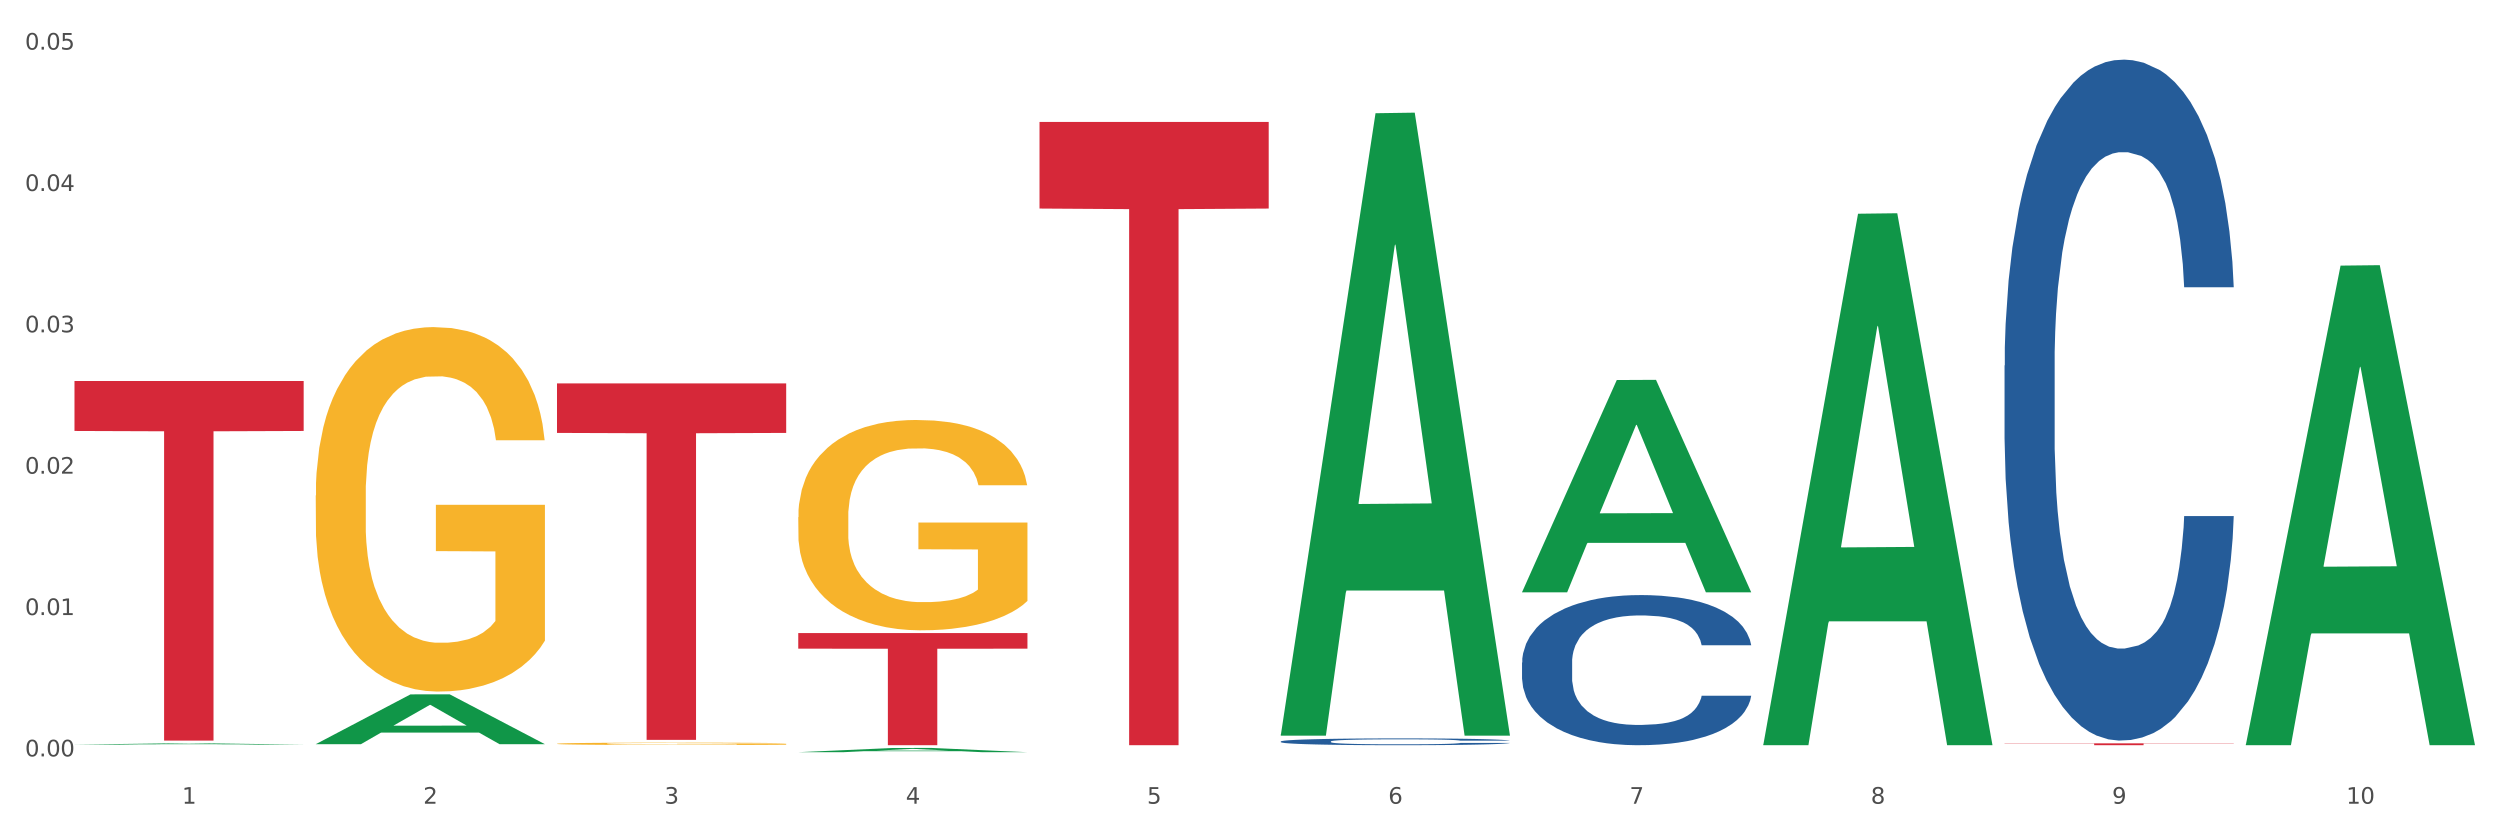 <?xml version="1.0" encoding="utf-8" standalone="no"?>
<!DOCTYPE svg PUBLIC "-//W3C//DTD SVG 1.1//EN"
  "http://www.w3.org/Graphics/SVG/1.1/DTD/svg11.dtd">
<svg xmlns:xlink="http://www.w3.org/1999/xlink" width="1080pt" height="360pt" viewBox="0 0 1080 360" xmlns="http://www.w3.org/2000/svg" version="1.1">
 <rect x="0" y="0" width="1080" height="360" fill="#333333" stroke="none"/>
 <defs>
  <style type="text/css">*{stroke-linejoin: round; stroke-linecap: butt}</style>
 </defs>
 <g id="figure_1">
  <g id="patch_1">
   <path d="M 0 360 
L 1080 360 
L 1080 0 
L 0 0 
z
" style="fill: #ffffff; stroke: #ffffff; stroke-linejoin: miter"/>
  </g>
  <g id="axes_1">
   <g id="matplotlib.axis_1">
    <g id="xtick_1">
     <g id="text_1">
      <!-- 1 -->
      <g style="fill: #4d4d4d" transform="translate(78.627 347.204) scale(0.096 -0.096)">
       <defs>
        <path id="DejaVuSans-31" d="M 794 531 
L 1825 531 
L 1825 4091 
L 703 3866 
L 703 4441 
L 1819 4666 
L 2450 4666 
L 2450 531 
L 3481 531 
L 3481 0 
L 794 0 
L 794 531 
z
" transform="scale(0.016)"/>
       </defs>
       <use xlink:href="#DejaVuSans-31"/>
      </g>
     </g>
    </g>
    <g id="xtick_2">
     <g id="text_2">
      <!-- 2 -->
      <g style="fill: #4d4d4d" transform="translate(182.851 347.204) scale(0.096 -0.096)">
       <defs>
        <path id="DejaVuSans-32" d="M 1228 531 
L 3431 531 
L 3431 0 
L 469 0 
L 469 531 
Q 828 903 1448 1529 
Q 2069 2156 2228 2338 
Q 2531 2678 2651 2914 
Q 2772 3150 2772 3378 
Q 2772 3750 2511 3984 
Q 2250 4219 1831 4219 
Q 1534 4219 1204 4116 
Q 875 4013 500 3803 
L 500 4441 
Q 881 4594 1212 4672 
Q 1544 4750 1819 4750 
Q 2544 4750 2975 4387 
Q 3406 4025 3406 3419 
Q 3406 3131 3298 2873 
Q 3191 2616 2906 2266 
Q 2828 2175 2409 1742 
Q 1991 1309 1228 531 
z
" transform="scale(0.016)"/>
       </defs>
       <use xlink:href="#DejaVuSans-32"/>
      </g>
     </g>
    </g>
    <g id="xtick_3">
     <g id="text_3">
      <!-- 3 -->
      <g style="fill: #4d4d4d" transform="translate(287.074 347.204) scale(0.096 -0.096)">
       <defs>
        <path id="DejaVuSans-33" d="M 2597 2516 
Q 3050 2419 3304 2112 
Q 3559 1806 3559 1356 
Q 3559 666 3084 287 
Q 2609 -91 1734 -91 
Q 1441 -91 1130 -33 
Q 819 25 488 141 
L 488 750 
Q 750 597 1062 519 
Q 1375 441 1716 441 
Q 2309 441 2620 675 
Q 2931 909 2931 1356 
Q 2931 1769 2642 2001 
Q 2353 2234 1838 2234 
L 1294 2234 
L 1294 2753 
L 1863 2753 
Q 2328 2753 2575 2939 
Q 2822 3125 2822 3475 
Q 2822 3834 2567 4026 
Q 2313 4219 1838 4219 
Q 1578 4219 1281 4162 
Q 984 4106 628 3988 
L 628 4550 
Q 988 4650 1302 4700 
Q 1616 4750 1894 4750 
Q 2613 4750 3031 4423 
Q 3450 4097 3450 3541 
Q 3450 3153 3228 2886 
Q 3006 2619 2597 2516 
z
" transform="scale(0.016)"/>
       </defs>
       <use xlink:href="#DejaVuSans-33"/>
      </g>
     </g>
    </g>
    <g id="xtick_4">
     <g id="text_4">
      <!-- 4 -->
      <g style="fill: #4d4d4d" transform="translate(391.298 347.204) scale(0.096 -0.096)">
       <defs>
        <path id="DejaVuSans-34" d="M 2419 4116 
L 825 1625 
L 2419 1625 
L 2419 4116 
z
M 2253 4666 
L 3047 4666 
L 3047 1625 
L 3713 1625 
L 3713 1100 
L 3047 1100 
L 3047 0 
L 2419 0 
L 2419 1100 
L 313 1100 
L 313 1709 
L 2253 4666 
z
" transform="scale(0.016)"/>
       </defs>
       <use xlink:href="#DejaVuSans-34"/>
      </g>
     </g>
    </g>
    <g id="xtick_5">
     <g id="text_5">
      <!-- 5 -->
      <g style="fill: #4d4d4d" transform="translate(495.522 347.204) scale(0.096 -0.096)">
       <defs>
        <path id="DejaVuSans-35" d="M 691 4666 
L 3169 4666 
L 3169 4134 
L 1269 4134 
L 1269 2991 
Q 1406 3038 1543 3061 
Q 1681 3084 1819 3084 
Q 2600 3084 3056 2656 
Q 3513 2228 3513 1497 
Q 3513 744 3044 326 
Q 2575 -91 1722 -91 
Q 1428 -91 1123 -41 
Q 819 9 494 109 
L 494 744 
Q 775 591 1075 516 
Q 1375 441 1709 441 
Q 2250 441 2565 725 
Q 2881 1009 2881 1497 
Q 2881 1984 2565 2268 
Q 2250 2553 1709 2553 
Q 1456 2553 1204 2497 
Q 953 2441 691 2322 
L 691 4666 
z
" transform="scale(0.016)"/>
       </defs>
       <use xlink:href="#DejaVuSans-35"/>
      </g>
     </g>
    </g>
    <g id="xtick_6">
     <g id="text_6">
      <!-- 6 -->
      <g style="fill: #4d4d4d" transform="translate(599.745 347.204) scale(0.096 -0.096)">
       <defs>
        <path id="DejaVuSans-36" d="M 2113 2584 
Q 1688 2584 1439 2293 
Q 1191 2003 1191 1497 
Q 1191 994 1439 701 
Q 1688 409 2113 409 
Q 2538 409 2786 701 
Q 3034 994 3034 1497 
Q 3034 2003 2786 2293 
Q 2538 2584 2113 2584 
z
M 3366 4563 
L 3366 3988 
Q 3128 4100 2886 4159 
Q 2644 4219 2406 4219 
Q 1781 4219 1451 3797 
Q 1122 3375 1075 2522 
Q 1259 2794 1537 2939 
Q 1816 3084 2150 3084 
Q 2853 3084 3261 2657 
Q 3669 2231 3669 1497 
Q 3669 778 3244 343 
Q 2819 -91 2113 -91 
Q 1303 -91 875 529 
Q 447 1150 447 2328 
Q 447 3434 972 4092 
Q 1497 4750 2381 4750 
Q 2619 4750 2861 4703 
Q 3103 4656 3366 4563 
z
" transform="scale(0.016)"/>
       </defs>
       <use xlink:href="#DejaVuSans-36"/>
      </g>
     </g>
    </g>
    <g id="xtick_7">
     <g id="text_7">
      <!-- 7 -->
      <g style="fill: #4d4d4d" transform="translate(703.969 347.204) scale(0.096 -0.096)">
       <defs>
        <path id="DejaVuSans-37" d="M 525 4666 
L 3525 4666 
L 3525 4397 
L 1831 0 
L 1172 0 
L 2766 4134 
L 525 4134 
L 525 4666 
z
" transform="scale(0.016)"/>
       </defs>
       <use xlink:href="#DejaVuSans-37"/>
      </g>
     </g>
    </g>
    <g id="xtick_8">
     <g id="text_8">
      <!-- 8 -->
      <g style="fill: #4d4d4d" transform="translate(808.193 347.204) scale(0.096 -0.096)">
       <defs>
        <path id="DejaVuSans-38" d="M 2034 2216 
Q 1584 2216 1326 1975 
Q 1069 1734 1069 1313 
Q 1069 891 1326 650 
Q 1584 409 2034 409 
Q 2484 409 2743 651 
Q 3003 894 3003 1313 
Q 3003 1734 2745 1975 
Q 2488 2216 2034 2216 
z
M 1403 2484 
Q 997 2584 770 2862 
Q 544 3141 544 3541 
Q 544 4100 942 4425 
Q 1341 4750 2034 4750 
Q 2731 4750 3128 4425 
Q 3525 4100 3525 3541 
Q 3525 3141 3298 2862 
Q 3072 2584 2669 2484 
Q 3125 2378 3379 2068 
Q 3634 1759 3634 1313 
Q 3634 634 3220 271 
Q 2806 -91 2034 -91 
Q 1263 -91 848 271 
Q 434 634 434 1313 
Q 434 1759 690 2068 
Q 947 2378 1403 2484 
z
M 1172 3481 
Q 1172 3119 1398 2916 
Q 1625 2713 2034 2713 
Q 2441 2713 2670 2916 
Q 2900 3119 2900 3481 
Q 2900 3844 2670 4047 
Q 2441 4250 2034 4250 
Q 1625 4250 1398 4047 
Q 1172 3844 1172 3481 
z
" transform="scale(0.016)"/>
       </defs>
       <use xlink:href="#DejaVuSans-38"/>
      </g>
     </g>
    </g>
    <g id="xtick_9">
     <g id="text_9">
      <!-- 9 -->
      <g style="fill: #4d4d4d" transform="translate(912.416 347.204) scale(0.096 -0.096)">
       <defs>
        <path id="DejaVuSans-39" d="M 703 97 
L 703 672 
Q 941 559 1184 500 
Q 1428 441 1663 441 
Q 2288 441 2617 861 
Q 2947 1281 2994 2138 
Q 2813 1869 2534 1725 
Q 2256 1581 1919 1581 
Q 1219 1581 811 2004 
Q 403 2428 403 3163 
Q 403 3881 828 4315 
Q 1253 4750 1959 4750 
Q 2769 4750 3195 4129 
Q 3622 3509 3622 2328 
Q 3622 1225 3098 567 
Q 2575 -91 1691 -91 
Q 1453 -91 1209 -44 
Q 966 3 703 97 
z
M 1959 2075 
Q 2384 2075 2632 2365 
Q 2881 2656 2881 3163 
Q 2881 3666 2632 3958 
Q 2384 4250 1959 4250 
Q 1534 4250 1286 3958 
Q 1038 3666 1038 3163 
Q 1038 2656 1286 2365 
Q 1534 2075 1959 2075 
z
" transform="scale(0.016)"/>
       </defs>
       <use xlink:href="#DejaVuSans-39"/>
      </g>
     </g>
    </g>
    <g id="xtick_10">
     <g id="text_10">
      <!-- 10 -->
      <g style="fill: #4d4d4d" transform="translate(1013.586 347.204) scale(0.096 -0.096)">
       <defs>
        <path id="DejaVuSans-30" d="M 2034 4250 
Q 1547 4250 1301 3770 
Q 1056 3291 1056 2328 
Q 1056 1369 1301 889 
Q 1547 409 2034 409 
Q 2525 409 2770 889 
Q 3016 1369 3016 2328 
Q 3016 3291 2770 3770 
Q 2525 4250 2034 4250 
z
M 2034 4750 
Q 2819 4750 3233 4129 
Q 3647 3509 3647 2328 
Q 3647 1150 3233 529 
Q 2819 -91 2034 -91 
Q 1250 -91 836 529 
Q 422 1150 422 2328 
Q 422 3509 836 4129 
Q 1250 4750 2034 4750 
z
" transform="scale(0.016)"/>
       </defs>
       <use xlink:href="#DejaVuSans-31"/>
       <use xlink:href="#DejaVuSans-30" transform="translate(63.623 0)"/>
      </g>
     </g>
    </g>
    <g id="xtick_11"/>
    <g id="xtick_12"/>
    <g id="xtick_13"/>
    <g id="xtick_14"/>
    <g id="xtick_15"/>
    <g id="xtick_16"/>
    <g id="xtick_17"/>
    <g id="xtick_18"/>
    <g id="xtick_19"/>
   </g>
   <g id="matplotlib.axis_2">
    <g id="ytick_1">
     <g id="text_11">
      <!-- 0.00 -->
      <g style="fill: #4d4d4d" transform="translate(10.8 326.768) scale(0.096 -0.096)">
       <defs>
        <path id="DejaVuSans-2e" d="M 684 794 
L 1344 794 
L 1344 0 
L 684 0 
L 684 794 
z
" transform="scale(0.016)"/>
       </defs>
       <use xlink:href="#DejaVuSans-30"/>
       <use xlink:href="#DejaVuSans-2e" transform="translate(63.623 0)"/>
       <use xlink:href="#DejaVuSans-30" transform="translate(95.41 0)"/>
       <use xlink:href="#DejaVuSans-30" transform="translate(159.033 0)"/>
      </g>
     </g>
    </g>
    <g id="ytick_2">
     <g id="text_12">
      <!-- 0.01 -->
      <g style="fill: #4d4d4d" transform="translate(10.8 265.702) scale(0.096 -0.096)">
       <use xlink:href="#DejaVuSans-30"/>
       <use xlink:href="#DejaVuSans-2e" transform="translate(63.623 0)"/>
       <use xlink:href="#DejaVuSans-30" transform="translate(95.41 0)"/>
       <use xlink:href="#DejaVuSans-31" transform="translate(159.033 0)"/>
      </g>
     </g>
    </g>
    <g id="ytick_3">
     <g id="text_13">
      <!-- 0.02 -->
      <g style="fill: #4d4d4d" transform="translate(10.8 204.636) scale(0.096 -0.096)">
       <use xlink:href="#DejaVuSans-30"/>
       <use xlink:href="#DejaVuSans-2e" transform="translate(63.623 0)"/>
       <use xlink:href="#DejaVuSans-30" transform="translate(95.41 0)"/>
       <use xlink:href="#DejaVuSans-32" transform="translate(159.033 0)"/>
      </g>
     </g>
    </g>
    <g id="ytick_4">
     <g id="text_14">
      <!-- 0.03 -->
      <g style="fill: #4d4d4d" transform="translate(10.8 143.57) scale(0.096 -0.096)">
       <use xlink:href="#DejaVuSans-30"/>
       <use xlink:href="#DejaVuSans-2e" transform="translate(63.623 0)"/>
       <use xlink:href="#DejaVuSans-30" transform="translate(95.41 0)"/>
       <use xlink:href="#DejaVuSans-33" transform="translate(159.033 0)"/>
      </g>
     </g>
    </g>
    <g id="ytick_5">
     <g id="text_15">
      <!-- 0.04 -->
      <g style="fill: #4d4d4d" transform="translate(10.8 82.504) scale(0.096 -0.096)">
       <use xlink:href="#DejaVuSans-30"/>
       <use xlink:href="#DejaVuSans-2e" transform="translate(63.623 0)"/>
       <use xlink:href="#DejaVuSans-30" transform="translate(95.41 0)"/>
       <use xlink:href="#DejaVuSans-34" transform="translate(159.033 0)"/>
      </g>
     </g>
    </g>
    <g id="ytick_6">
     <g id="text_16">
      <!-- 0.05 -->
      <g style="fill: #4d4d4d" transform="translate(10.8 21.437) scale(0.096 -0.096)">
       <use xlink:href="#DejaVuSans-30"/>
       <use xlink:href="#DejaVuSans-2e" transform="translate(63.623 0)"/>
       <use xlink:href="#DejaVuSans-30" transform="translate(95.41 0)"/>
       <use xlink:href="#DejaVuSans-35" transform="translate(159.033 0)"/>
      </g>
     </g>
    </g>
    <g id="ytick_7"/>
    <g id="ytick_8"/>
    <g id="ytick_9"/>
    <g id="ytick_10"/>
    <g id="ytick_11"/>
   </g>
   <g id="PolyCollection_1">
    <path d="M 32.175 321.683 
L 32.277 321.682 
L 73.107 321.123 
L 90.051 321.122 
L 131.187 321.684 
L 111.589 321.684 
L 102.709 321.553 
L 60.552 321.553 
L 60.246 321.555 
L 51.671 321.684 
L 32.175 321.684 
L 32.175 321.683 
L 65.86 321.475 
L 97.401 321.475 
L 81.783 321.242 
L 81.579 321.241 
L 81.375 321.242 
L 65.758 321.475 
L 65.86 321.475 
L 32.175 321.683 
z
" clip-path="url(#p92fba709ec)" style="fill: #109648"/>
    <path d="M 865.964 157.938 
L 866.081 157.669 
L 866.081 150.147 
L 866.432 139.938 
L 867.719 121.132 
L 869.358 106.893 
L 872.167 90.237 
L 873.688 83.252 
L 875.678 75.461 
L 879.774 62.834 
L 884.456 52.088 
L 887.733 46.177 
L 890.19 42.416 
L 895.691 35.7 
L 898.851 32.745 
L 902.128 30.327 
L 904.937 28.715 
L 909.618 26.834 
L 913.364 26.028 
L 917.694 25.759 
L 921.322 26.028 
L 926.12 27.103 
L 933.143 30.327 
L 935.834 32.207 
L 939.463 35.431 
L 943.208 39.73 
L 946.251 44.028 
L 949.762 50.207 
L 953.39 58.267 
L 956.901 68.476 
L 959.359 77.879 
L 961.348 87.819 
L 963.104 99.908 
L 964.391 113.072 
L 964.976 124.087 
L 943.559 124.087 
L 942.974 114.147 
L 941.803 103.401 
L 940.633 96.147 
L 939.346 90.237 
L 937.356 83.52 
L 935.6 79.222 
L 932.674 74.117 
L 929.983 70.894 
L 927.759 69.013 
L 925.067 67.401 
L 919.332 65.789 
L 915.236 65.789 
L 912.661 66.326 
L 909.501 67.67 
L 906.81 69.55 
L 903.65 72.774 
L 901.192 76.267 
L 898.734 80.834 
L 897.33 84.058 
L 895.223 89.968 
L 893.819 94.804 
L 891.946 103.132 
L 890.893 109.043 
L 889.02 124.356 
L 888.201 135.639 
L 887.85 143.43 
L 887.616 152.027 
L 887.616 193.937 
L 888.318 212.743 
L 888.903 220.803 
L 889.839 229.937 
L 891.595 241.758 
L 894.17 253.31 
L 896.861 261.638 
L 899.085 266.743 
L 901.192 270.504 
L 903.298 273.459 
L 905.873 276.146 
L 907.98 277.758 
L 911.14 279.37 
L 914.885 280.176 
L 917.811 280.176 
L 923.78 278.832 
L 926.472 277.489 
L 929.046 275.609 
L 931.855 272.653 
L 934.079 269.429 
L 935.366 267.012 
L 937.473 261.907 
L 939.111 256.534 
L 940.516 250.355 
L 941.452 244.982 
L 942.505 236.922 
L 943.325 227.788 
L 943.559 222.952 
L 964.976 222.952 
L 964.508 232.624 
L 963.689 242.027 
L 962.05 254.653 
L 960.763 261.907 
L 958.773 270.773 
L 956.667 278.295 
L 953.741 286.623 
L 951.049 292.802 
L 948.24 298.176 
L 945.197 303.011 
L 939.697 309.728 
L 937.707 311.608 
L 933.494 314.832 
L 930.217 316.713 
L 925.418 318.593 
L 920.503 319.668 
L 915.353 319.937 
L 910.789 319.399 
L 905.756 317.787 
L 902.596 316.175 
L 899.085 313.758 
L 894.989 309.996 
L 891.127 305.429 
L 887.499 300.056 
L 884.105 293.877 
L 880.945 286.892 
L 876.848 275.34 
L 873.805 264.056 
L 871.582 253.579 
L 870.06 244.713 
L 868.539 233.43 
L 867.719 225.639 
L 866.432 206.833 
L 865.964 189.37 
L 865.964 157.938 
z
" clip-path="url(#p92fba709ec)" style="fill: #255c99"/>
    <path d="M 657.517 286.213 
L 657.634 286.154 
L 657.634 284.495 
L 657.985 282.244 
L 659.272 278.098 
L 660.911 274.958 
L 663.72 271.286 
L 665.241 269.745 
L 667.231 268.028 
L 671.327 265.244 
L 676.008 262.874 
L 679.285 261.571 
L 681.743 260.742 
L 687.244 259.261 
L 690.404 258.609 
L 693.681 258.076 
L 696.49 257.721 
L 701.171 257.306 
L 704.916 257.128 
L 709.247 257.069 
L 712.875 257.128 
L 717.673 257.365 
L 724.695 258.076 
L 727.387 258.491 
L 731.015 259.202 
L 734.76 260.149 
L 737.803 261.097 
L 741.314 262.46 
L 744.943 264.237 
L 748.454 266.488 
L 750.911 268.561 
L 752.901 270.752 
L 754.657 273.418 
L 755.944 276.321 
L 756.529 278.749 
L 735.112 278.749 
L 734.526 276.558 
L 733.356 274.188 
L 732.186 272.589 
L 730.898 271.286 
L 728.909 269.805 
L 727.153 268.857 
L 724.227 267.731 
L 721.535 267.021 
L 719.312 266.606 
L 716.62 266.251 
L 710.885 265.895 
L 706.789 265.895 
L 704.214 266.014 
L 701.054 266.31 
L 698.362 266.724 
L 695.202 267.435 
L 692.745 268.205 
L 690.287 269.212 
L 688.882 269.923 
L 686.776 271.226 
L 685.371 272.293 
L 683.499 274.129 
L 682.445 275.432 
L 680.573 278.808 
L 679.754 281.296 
L 679.402 283.014 
L 679.168 284.91 
L 679.168 294.15 
L 679.871 298.297 
L 680.456 300.074 
L 681.392 302.088 
L 683.148 304.694 
L 685.722 307.241 
L 688.414 309.078 
L 690.638 310.203 
L 692.745 311.032 
L 694.851 311.684 
L 697.426 312.276 
L 699.533 312.632 
L 702.693 312.987 
L 706.438 313.165 
L 709.364 313.165 
L 715.332 312.869 
L 718.024 312.572 
L 720.599 312.158 
L 723.408 311.506 
L 725.632 310.795 
L 726.919 310.262 
L 729.026 309.137 
L 730.664 307.952 
L 732.069 306.59 
L 733.005 305.405 
L 734.058 303.628 
L 734.877 301.614 
L 735.112 300.548 
L 756.529 300.548 
L 756.061 302.68 
L 755.242 304.753 
L 753.603 307.537 
L 752.316 309.137 
L 750.326 311.092 
L 748.22 312.75 
L 745.294 314.586 
L 742.602 315.949 
L 739.793 317.134 
L 736.75 318.2 
L 731.249 319.681 
L 729.26 320.095 
L 725.046 320.806 
L 721.769 321.221 
L 716.971 321.635 
L 712.055 321.872 
L 706.906 321.932 
L 702.341 321.813 
L 697.309 321.458 
L 694.149 321.102 
L 690.638 320.569 
L 686.542 319.74 
L 682.679 318.733 
L 679.051 317.548 
L 675.657 316.186 
L 672.497 314.646 
L 668.401 312.099 
L 665.358 309.611 
L 663.134 307.3 
L 661.613 305.346 
L 660.091 302.858 
L 659.272 301.14 
L 657.985 296.994 
L 657.517 293.143 
L 657.517 286.213 
z
" clip-path="url(#p92fba709ec)" style="fill: #255c99"/>
    <path d="M 553.293 320.309 
L 553.41 320.307 
L 553.41 320.231 
L 553.761 320.129 
L 555.049 319.941 
L 556.687 319.798 
L 559.496 319.631 
L 561.017 319.561 
L 563.007 319.483 
L 567.103 319.357 
L 571.785 319.249 
L 575.062 319.19 
L 577.52 319.152 
L 583.02 319.085 
L 586.18 319.056 
L 589.457 319.031 
L 592.266 319.015 
L 596.948 318.996 
L 600.693 318.988 
L 605.023 318.986 
L 608.651 318.988 
L 613.45 318.999 
L 620.472 319.031 
L 623.164 319.05 
L 626.792 319.082 
L 630.537 319.125 
L 633.58 319.169 
L 637.091 319.23 
L 640.719 319.311 
L 644.23 319.413 
L 646.688 319.508 
L 648.677 319.607 
L 650.433 319.728 
L 651.72 319.86 
L 652.306 319.97 
L 630.888 319.97 
L 630.303 319.871 
L 629.132 319.763 
L 627.962 319.69 
L 626.675 319.631 
L 624.685 319.564 
L 622.929 319.521 
L 620.004 319.47 
L 617.312 319.438 
L 615.088 319.419 
L 612.396 319.403 
L 606.661 319.386 
L 602.565 319.386 
L 599.99 319.392 
L 596.83 319.405 
L 594.139 319.424 
L 590.979 319.456 
L 588.521 319.491 
L 586.063 319.537 
L 584.659 319.569 
L 582.552 319.629 
L 581.148 319.677 
L 579.275 319.76 
L 578.222 319.82 
L 576.349 319.973 
L 575.53 320.086 
L 575.179 320.164 
L 574.945 320.25 
L 574.945 320.67 
L 575.647 320.858 
L 576.232 320.939 
L 577.168 321.03 
L 578.924 321.149 
L 581.499 321.264 
L 584.191 321.348 
L 586.414 321.399 
L 588.521 321.437 
L 590.628 321.466 
L 593.202 321.493 
L 595.309 321.509 
L 598.469 321.525 
L 602.214 321.533 
L 605.14 321.533 
L 611.109 321.52 
L 613.801 321.506 
L 616.375 321.488 
L 619.184 321.458 
L 621.408 321.426 
L 622.695 321.402 
L 624.802 321.35 
L 626.441 321.297 
L 627.845 321.235 
L 628.781 321.181 
L 629.835 321.1 
L 630.654 321.009 
L 630.888 320.96 
L 652.306 320.96 
L 651.837 321.057 
L 651.018 321.151 
L 649.38 321.278 
L 648.092 321.35 
L 646.103 321.439 
L 643.996 321.515 
L 641.07 321.598 
L 638.378 321.66 
L 635.569 321.714 
L 632.526 321.762 
L 627.026 321.829 
L 625.036 321.848 
L 620.823 321.88 
L 617.546 321.899 
L 612.747 321.918 
L 607.832 321.929 
L 602.682 321.932 
L 598.118 321.926 
L 593.085 321.91 
L 589.925 321.894 
L 586.414 321.87 
L 582.318 321.832 
L 578.456 321.786 
L 574.828 321.732 
L 571.434 321.671 
L 568.274 321.601 
L 564.177 321.485 
L 561.135 321.372 
L 558.911 321.267 
L 557.389 321.178 
L 555.868 321.065 
L 555.049 320.987 
L 553.761 320.799 
L 553.293 320.624 
L 553.293 320.309 
z
" clip-path="url(#p92fba709ec)" style="fill: #255c99"/>
    <path d="M 240.622 321.297 
L 240.739 321.296 
L 240.739 321.262 
L 240.973 321.233 
L 242.142 321.163 
L 243.895 321.104 
L 245.181 321.073 
L 246.467 321.048 
L 247.987 321.022 
L 249.857 320.996 
L 253.247 320.957 
L 255.351 320.938 
L 257.923 320.917 
L 262.599 320.887 
L 265.989 320.87 
L 269.496 320.856 
L 275.224 320.839 
L 278.965 320.831 
L 282.939 320.825 
L 287.732 320.822 
L 291.356 320.821 
L 299.305 320.824 
L 306.085 320.832 
L 309.358 320.839 
L 313.566 320.85 
L 315.788 320.857 
L 319.411 320.873 
L 323.152 320.892 
L 325.724 320.909 
L 329.581 320.941 
L 332.504 320.973 
L 335.193 321.013 
L 336.595 321.04 
L 337.647 321.066 
L 338.583 321.095 
L 339.518 321.141 
L 318.476 321.141 
L 317.658 321.108 
L 316.372 321.077 
L 314.502 321.047 
L 312.865 321.028 
L 310.06 321.004 
L 307.488 320.989 
L 304.799 320.978 
L 301.526 320.969 
L 298.954 320.964 
L 295.33 320.96 
L 288.2 320.961 
L 283.407 320.969 
L 280.134 320.978 
L 278.03 320.986 
L 276.159 320.996 
L 274.055 321.009 
L 271.6 321.029 
L 269.847 321.047 
L 268.093 321.069 
L 266.69 321.092 
L 265.405 321.118 
L 264.352 321.147 
L 263.534 321.176 
L 262.833 321.212 
L 262.248 321.271 
L 262.248 321.4 
L 262.482 321.429 
L 263.067 321.468 
L 263.768 321.497 
L 264.937 321.532 
L 265.989 321.555 
L 267.976 321.589 
L 270.197 321.617 
L 271.951 321.635 
L 273.704 321.65 
L 276.744 321.671 
L 280.134 321.688 
L 283.056 321.698 
L 287.031 321.708 
L 289.719 321.712 
L 292.057 321.713 
L 297.785 321.713 
L 301.877 321.711 
L 306.436 321.704 
L 309.943 321.696 
L 312.865 321.685 
L 316.138 321.668 
L 318.242 321.652 
L 318.242 321.455 
L 292.525 321.454 
L 292.525 321.324 
L 339.635 321.324 
L 339.635 321.708 
L 337.647 321.728 
L 335.426 321.745 
L 333.088 321.761 
L 329.581 321.781 
L 325.373 321.8 
L 321.632 321.813 
L 317.658 321.825 
L 312.982 321.835 
L 306.903 321.844 
L 303.163 321.848 
L 298.487 321.851 
L 292.992 321.852 
L 288.2 321.85 
L 283.524 321.845 
L 278.614 321.837 
L 273.821 321.825 
L 270.197 321.812 
L 266.574 321.797 
L 262.716 321.777 
L 259.677 321.759 
L 257.339 321.742 
L 254.767 321.72 
L 251.961 321.692 
L 249.857 321.666 
L 247.987 321.64 
L 246 321.606 
L 244.597 321.577 
L 243.194 321.54 
L 242.376 321.513 
L 241.441 321.47 
L 240.739 321.411 
L 240.622 321.297 
z
" clip-path="url(#p92fba709ec)" style="fill: #f7b32b"/>
    <path d="M 344.846 223.422 
L 344.963 223.339 
L 344.963 220.351 
L 345.197 217.779 
L 346.366 211.555 
L 348.119 206.41 
L 349.405 203.671 
L 350.691 201.431 
L 352.21 199.19 
L 354.081 196.866 
L 357.471 193.464 
L 359.575 191.721 
L 362.147 189.896 
L 366.823 187.24 
L 370.213 185.746 
L 373.72 184.502 
L 379.448 183.008 
L 383.188 182.344 
L 387.163 181.846 
L 391.956 181.514 
L 395.579 181.431 
L 403.529 181.68 
L 410.309 182.427 
L 413.582 183.008 
L 417.79 184.004 
L 420.011 184.668 
L 423.635 185.995 
L 427.376 187.738 
L 429.947 189.232 
L 433.805 192.053 
L 436.728 194.875 
L 439.416 198.36 
L 440.819 200.767 
L 441.871 203.007 
L 442.806 205.58 
L 443.741 209.646 
L 422.7 209.646 
L 421.882 206.742 
L 420.596 204.003 
L 418.725 201.348 
L 417.089 199.688 
L 414.283 197.613 
L 411.711 196.286 
L 409.023 195.29 
L 405.75 194.46 
L 403.178 194.045 
L 399.554 193.713 
L 392.423 193.796 
L 387.63 194.46 
L 384.357 195.29 
L 382.253 196.037 
L 380.383 196.866 
L 378.279 198.028 
L 375.824 199.771 
L 374.07 201.348 
L 372.317 203.339 
L 370.914 205.331 
L 369.628 207.654 
L 368.576 210.144 
L 367.758 212.717 
L 367.056 215.87 
L 366.472 221.098 
L 366.472 232.467 
L 366.706 235.04 
L 367.29 238.442 
L 367.992 241.015 
L 369.161 244.085 
L 370.213 246.16 
L 372.2 249.147 
L 374.421 251.637 
L 376.174 253.213 
L 377.928 254.541 
L 380.967 256.367 
L 384.357 257.861 
L 387.28 258.773 
L 391.254 259.603 
L 393.943 259.935 
L 396.281 260.101 
L 402.009 260.101 
L 406.1 259.852 
L 410.659 259.271 
L 414.166 258.525 
L 417.089 257.612 
L 420.362 256.118 
L 422.466 254.707 
L 422.466 237.363 
L 396.748 237.28 
L 396.748 225.745 
L 443.858 225.745 
L 443.858 259.603 
L 441.871 261.346 
L 439.65 262.923 
L 437.312 264.333 
L 433.805 266.076 
L 429.597 267.736 
L 425.856 268.898 
L 421.882 269.894 
L 417.206 270.806 
L 411.127 271.636 
L 407.386 271.968 
L 402.71 272.217 
L 397.216 272.3 
L 392.423 272.134 
L 387.747 271.719 
L 382.838 270.972 
L 378.045 269.894 
L 374.421 268.815 
L 370.797 267.487 
L 366.94 265.744 
L 363.9 264.085 
L 361.562 262.591 
L 358.99 260.682 
L 356.185 258.193 
L 354.081 255.952 
L 352.21 253.628 
L 350.223 250.641 
L 348.82 248.068 
L 347.418 244.832 
L 346.599 242.425 
L 345.664 238.691 
L 344.963 233.463 
L 344.846 223.422 
z
" clip-path="url(#p92fba709ec)" style="fill: #f7b32b"/>
    <path d="M 32.175 164.585 
L 131.187 164.585 
L 131.187 186.173 
L 92.239 186.319 
L 92.239 319.933 
L 70.888 319.933 
L 70.888 186.319 
L 32.175 186.173 
L 32.175 164.731 
L 32.175 164.585 
z
" clip-path="url(#p92fba709ec)" style="fill: #d62839"/>
    <path d="M 240.622 165.614 
L 339.635 165.614 
L 339.635 187.018 
L 300.687 187.162 
L 300.687 319.631 
L 279.336 319.631 
L 279.336 187.162 
L 240.622 187.018 
L 240.622 165.759 
L 240.622 165.614 
z
" clip-path="url(#p92fba709ec)" style="fill: #d62839"/>
    <path d="M 344.846 273.49 
L 443.858 273.49 
L 443.858 280.221 
L 404.91 280.267 
L 404.91 321.932 
L 383.559 321.932 
L 383.559 280.267 
L 344.846 280.221 
L 344.846 273.535 
L 344.846 273.49 
z
" clip-path="url(#p92fba709ec)" style="fill: #d62839"/>
    <path d="M 449.069 52.677 
L 548.082 52.677 
L 548.082 90.094 
L 509.134 90.347 
L 509.134 321.932 
L 487.783 321.932 
L 487.783 90.347 
L 449.069 90.094 
L 449.069 52.929 
L 449.069 52.677 
z
" clip-path="url(#p92fba709ec)" style="fill: #d62839"/>
    <path d="M 865.964 321.126 
L 964.976 321.126 
L 964.976 321.238 
L 926.028 321.239 
L 926.028 321.932 
L 904.677 321.932 
L 904.677 321.239 
L 865.964 321.238 
L 865.964 321.127 
L 865.964 321.126 
z
" clip-path="url(#p92fba709ec)" style="fill: #d62839"/>
    <path d="M 136.399 321.46 
L 136.501 321.439 
L 177.331 299.969 
L 194.275 299.949 
L 235.411 321.5 
L 215.813 321.5 
L 206.932 316.482 
L 164.775 316.482 
L 164.469 316.563 
L 155.895 321.5 
L 136.399 321.5 
L 136.399 321.46 
L 170.083 313.487 
L 201.624 313.466 
L 186.007 304.542 
L 185.803 304.502 
L 185.599 304.563 
L 169.981 313.466 
L 170.083 313.487 
L 136.399 321.46 
z
" clip-path="url(#p92fba709ec)" style="fill: #109648"/>
    <path d="M 344.846 324.946 
L 344.948 324.944 
L 385.778 323.123 
L 402.722 323.121 
L 443.858 324.95 
L 424.26 324.95 
L 415.379 324.524 
L 373.223 324.524 
L 372.916 324.531 
L 364.342 324.95 
L 344.846 324.95 
L 344.846 324.946 
L 378.53 324.27 
L 410.072 324.268 
L 394.454 323.511 
L 394.25 323.507 
L 394.046 323.512 
L 378.428 324.268 
L 378.53 324.27 
L 344.846 324.946 
z
" clip-path="url(#p92fba709ec)" style="fill: #109648"/>
    <path d="M 553.293 317.291 
L 553.395 317.038 
L 594.225 48.915 
L 611.169 48.662 
L 652.306 317.796 
L 632.707 317.796 
L 623.827 255.125 
L 581.67 255.125 
L 581.364 256.135 
L 572.789 317.796 
L 553.293 317.796 
L 553.293 317.291 
L 586.978 217.724 
L 618.519 217.471 
L 602.901 106.027 
L 602.697 105.521 
L 602.493 106.28 
L 586.876 217.471 
L 586.978 217.724 
L 553.293 317.291 
z
" clip-path="url(#p92fba709ec)" style="fill: #109648"/>
    <path d="M 657.517 255.707 
L 657.619 255.621 
L 698.449 164.174 
L 715.393 164.088 
L 756.529 255.88 
L 736.931 255.88 
L 728.05 234.505 
L 685.893 234.505 
L 685.587 234.849 
L 677.013 255.88 
L 657.517 255.88 
L 657.517 255.707 
L 691.201 221.749 
L 722.742 221.662 
L 707.125 183.653 
L 706.921 183.48 
L 706.717 183.739 
L 691.099 221.662 
L 691.201 221.749 
L 657.517 255.707 
z
" clip-path="url(#p92fba709ec)" style="fill: #109648"/>
    <path d="M 136.399 214.061 
L 136.516 213.917 
L 136.516 208.74 
L 136.749 204.282 
L 137.918 193.497 
L 139.672 184.582 
L 140.958 179.836 
L 142.244 175.954 
L 143.763 172.071 
L 145.634 168.045 
L 149.024 162.149 
L 151.128 159.129 
L 153.699 155.965 
L 158.375 151.364 
L 161.765 148.775 
L 165.272 146.618 
L 171 144.03 
L 174.741 142.88 
L 178.716 142.017 
L 183.508 141.442 
L 187.132 141.298 
L 195.081 141.729 
L 201.861 143.023 
L 205.135 144.03 
L 209.343 145.756 
L 211.564 146.906 
L 215.188 149.207 
L 218.928 152.227 
L 221.5 154.815 
L 225.358 159.704 
L 228.28 164.594 
L 230.969 170.633 
L 232.372 174.803 
L 233.424 178.686 
L 234.359 183.144 
L 235.294 190.19 
L 214.253 190.19 
L 213.434 185.157 
L 212.148 180.412 
L 210.278 175.81 
L 208.641 172.934 
L 205.836 169.339 
L 203.264 167.038 
L 200.576 165.313 
L 197.302 163.875 
L 194.731 163.155 
L 191.107 162.58 
L 183.976 162.724 
L 179.183 163.875 
L 175.91 165.313 
L 173.806 166.607 
L 171.936 168.045 
L 169.831 170.058 
L 167.377 173.078 
L 165.623 175.81 
L 163.87 179.261 
L 162.467 182.712 
L 161.181 186.739 
L 160.129 191.053 
L 159.311 195.511 
L 158.609 200.975 
L 158.025 210.034 
L 158.025 229.735 
L 158.259 234.193 
L 158.843 240.089 
L 159.544 244.547 
L 160.713 249.867 
L 161.765 253.462 
L 163.753 258.639 
L 165.974 262.953 
L 167.727 265.685 
L 169.481 267.986 
L 172.52 271.15 
L 175.91 273.738 
L 178.833 275.32 
L 182.807 276.758 
L 185.496 277.333 
L 187.834 277.621 
L 193.562 277.621 
L 197.653 277.189 
L 202.212 276.183 
L 205.719 274.888 
L 208.641 273.307 
L 211.915 270.718 
L 214.019 268.274 
L 214.019 238.219 
L 188.301 238.076 
L 188.301 218.087 
L 235.411 218.087 
L 235.411 276.758 
L 233.424 279.778 
L 231.203 282.51 
L 228.865 284.954 
L 225.358 287.974 
L 221.15 290.85 
L 217.409 292.864 
L 213.434 294.589 
L 208.758 296.171 
L 202.68 297.609 
L 198.939 298.184 
L 194.263 298.616 
L 188.769 298.759 
L 183.976 298.472 
L 179.3 297.753 
L 174.39 296.459 
L 169.598 294.589 
L 165.974 292.72 
L 162.35 290.419 
L 158.492 287.399 
L 155.453 284.523 
L 153.115 281.935 
L 150.543 278.627 
L 147.738 274.313 
L 145.634 270.431 
L 143.763 266.404 
L 141.776 261.227 
L 140.373 256.77 
L 138.97 251.161 
L 138.152 246.991 
L 137.217 240.52 
L 136.516 231.461 
L 136.399 214.061 
z
" clip-path="url(#p92fba709ec)" style="fill: #f7b32b"/>
    <path d="M 970.188 321.542 
L 970.29 321.347 
L 1011.12 114.746 
L 1028.064 114.551 
L 1069.2 321.932 
L 1049.602 321.932 
L 1040.721 273.64 
L 998.564 273.64 
L 998.258 274.419 
L 989.684 321.932 
L 970.188 321.932 
L 970.188 321.542 
L 1003.872 244.821 
L 1035.413 244.626 
L 1019.796 158.753 
L 1019.592 158.364 
L 1019.388 158.948 
L 1003.77 244.626 
L 1003.872 244.821 
L 970.188 321.542 
z
" clip-path="url(#p92fba709ec)" style="fill: #109648"/>
    <path d="M 761.74 321.5 
L 761.842 321.284 
L 802.672 92.333 
L 819.617 92.117 
L 860.753 321.932 
L 841.154 321.932 
L 832.274 268.416 
L 790.117 268.416 
L 789.811 269.279 
L 781.237 321.932 
L 761.74 321.932 
L 761.74 321.5 
L 795.425 236.479 
L 826.966 236.264 
L 811.349 141.101 
L 811.144 140.669 
L 810.94 141.317 
L 795.323 236.264 
L 795.425 236.479 
L 761.74 321.5 
z
" clip-path="url(#p92fba709ec)" style="fill: #109648"/>
   </g>
  </g>
 </g>
 <defs>
  <clipPath id="p92fba709ec">
   <rect x="32.175" y="10.8" width="1037.025" height="329.109"/>
  </clipPath>
 </defs>
</svg>
